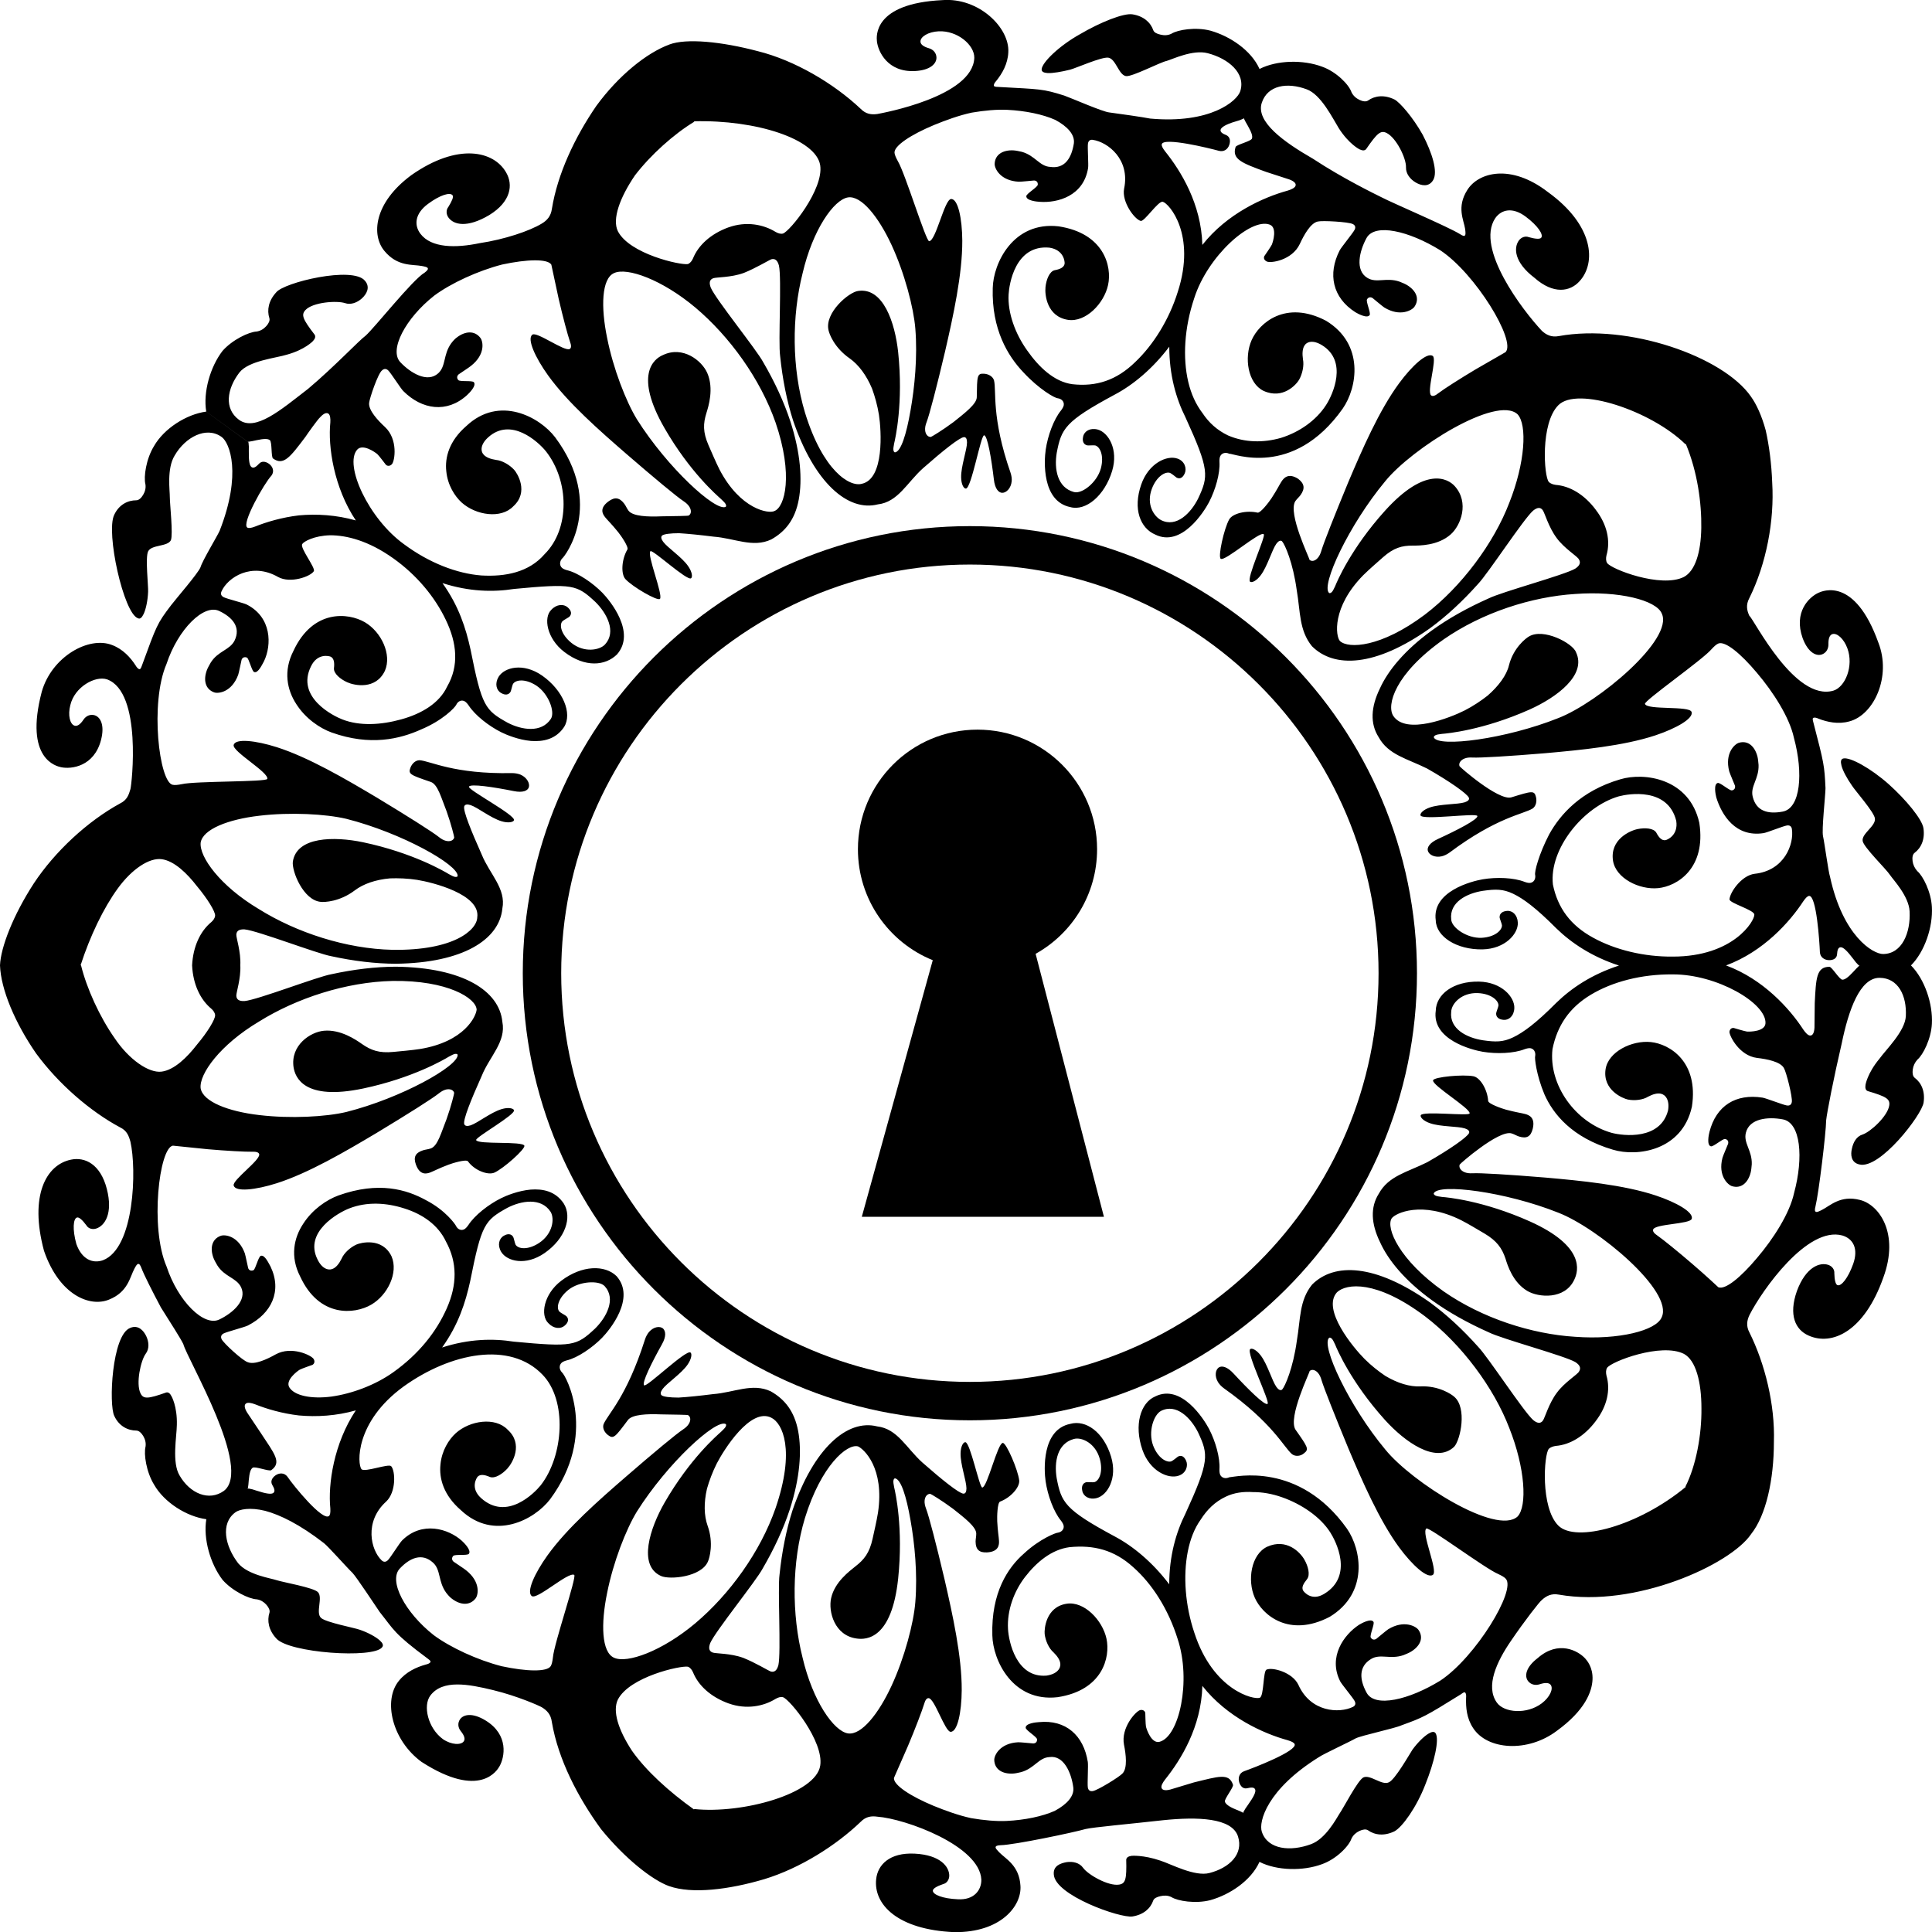 <?xml version="1.0" encoding="iso-8859-1"?>
<!-- Generator: Adobe Illustrator 16.0.0, SVG Export Plug-In . SVG Version: 6.00 Build 0)  -->
<!DOCTYPE svg PUBLIC "-//W3C//DTD SVG 1.1//EN" "http://www.w3.org/Graphics/SVG/1.1/DTD/svg11.dtd">
<svg version="1.1" id="Layer_1" xmlns="http://www.w3.org/2000/svg" xmlns:xlink="http://www.w3.org/1999/xlink" x="0px" y="0px"
	 width="50.286px" height="50.289px" viewBox="0 0 50.286 50.289" style="enable-background:new 0 0 50.286 50.289;"
	 xml:space="preserve">
<g>
	<path d="M50.283,26.649c0.028-0.521-0.187-1.162-0.544-1.521c0.357-0.359,0.573-1,0.544-1.521c-0.02-0.388-0.228-0.806-0.38-0.934
		c-0.066-0.073-0.11-0.164-0.122-0.258c-0.013-0.095,0.001-0.176,0.048-0.214c0.178-0.133,0.277-0.357,0.234-0.646
		c-0.035-0.233-0.452-0.739-0.906-1.146c-0.461-0.409-1.003-0.71-1.18-0.667c-0.063,0.015-0.074,0.079-0.048,0.181
		c0.031,0.131,0.142,0.337,0.274,0.525c0.073,0.12,0.571,0.681,0.597,0.852c0.031,0.199-0.348,0.394-0.319,0.587
		c0.021,0.161,0.617,0.736,0.712,0.887c0.086,0.128,0.49,0.55,0.51,0.946c0.029,0.553-0.195,1.108-0.69,1.111
		c-0.262,0.002-1.044-0.465-1.38-2.006c-0.046-0.141-0.144-0.887-0.183-1.058c-0.039-0.167,0.062-1.056,0.064-1.253
		c-0.028-0.593-0.037-0.639-0.315-1.708c-0.019-0.071-0.03-0.114,0.007-0.125c0.025-0.007,0.066-0.004,0.127,0.025
		c0.226,0.088,0.511,0.151,0.8,0.071c0.641-0.167,1.104-1.168,0.756-2.054c-0.617-1.718-1.453-1.339-1.552-1.297
		c-0.254,0.113-0.658,0.507-0.418,1.183c0.141,0.379,0.356,0.477,0.503,0.424c0.11-0.04,0.169-0.144,0.168-0.258
		c-0.004-0.163,0.035-0.244,0.096-0.268c0.121-0.047,0.307,0.117,0.398,0.368c0.168,0.459-0.053,1.005-0.364,1.101
		c-1.01,0.292-2.071-1.865-2.187-1.947c-0.068-0.143-0.094-0.287-0.003-0.458c0.444-0.894,0.657-2.023,0.597-3.007
		c-0.018-0.497-0.08-0.968-0.169-1.363c-0.104-0.385-0.246-0.688-0.384-0.878l0-0.001l-0.001-0.001
		c-0.726-1.046-3.198-1.903-5.001-1.573c-0.192,0.036-0.324-0.031-0.44-0.137c-0.5-0.534-1.734-2.146-1.215-2.93
		c0.164-0.234,0.456-0.295,0.794-0.042c0.314,0.234,0.468,0.467,0.404,0.548c-0.032,0.041-0.147,0.035-0.322-0.014
		c-0.09-0.036-0.194,0-0.257,0.083c-0.141,0.188-0.13,0.569,0.401,0.973c0.499,0.442,0.93,0.363,1.175,0.091
		c0.436-0.475,0.38-1.453-0.824-2.322c-0.968-0.747-1.81-0.51-2.095-0.056c-0.288,0.45-0.093,0.784-0.058,1.021
		c0.011,0.089,0.013,0.139-0.001,0.16c-0.023,0.034-0.064,0.015-0.138-0.032c-0.305-0.189-1.763-0.811-2.042-0.958
		c-0.184-0.091-1.022-0.501-1.777-0.999C33.4,3.687,32.68,3.165,32.842,2.674c0.152-0.458,0.663-0.537,1.167-0.35
		c0.374,0.135,0.675,0.751,0.839,1.017c0.267,0.415,0.538,0.546,0.538,0.546c0.082,0.039,0.135,0.035,0.171-0.005
		c0.291-0.423,0.38-0.496,0.534-0.421c0.253,0.127,0.514,0.663,0.504,0.896c-0.004,0.164,0.107,0.306,0.25,0.391
		c0.142,0.085,0.343,0.131,0.457-0.06c0.13-0.218-0.029-0.714-0.273-1.182c-0.251-0.45-0.597-0.847-0.734-0.917
		c-0.263-0.127-0.508-0.101-0.69,0.029C35.553,2.652,35.47,2.641,35.385,2.6c-0.086-0.041-0.163-0.105-0.208-0.199
		c-0.067-0.201-0.398-0.536-0.767-0.666c-0.491-0.184-1.172-0.172-1.627,0.06c-0.22-0.491-0.778-0.858-1.282-0.998
		c-0.378-0.098-0.843-0.025-1.012,0.081c-0.091,0.045-0.188,0.047-0.281,0.024c-0.094-0.02-0.167-0.055-0.189-0.112
		c-0.072-0.209-0.255-0.371-0.543-0.417c-0.232-0.037-0.842,0.208-1.37,0.519c-0.529,0.294-0.98,0.728-0.994,0.909
		c-0.005,0.065,0.053,0.094,0.157,0.101c0.135,0.006,0.363-0.034,0.581-0.088c0.137-0.033,0.824-0.339,0.996-0.313
		c0.199,0.031,0.269,0.45,0.461,0.48c0.162,0.022,0.89-0.362,1.061-0.396c0.15-0.043,0.678-0.3,1.063-0.201
		c0.539,0.139,1,0.52,0.85,0.991c-0.079,0.25-0.768,0.854-2.345,0.711c-0.143-0.031-0.888-0.138-1.061-0.159
		c-0.17-0.014-0.987-0.373-1.174-0.439c-0.569-0.179-0.617-0.164-1.716-0.225c-0.074-0.003-0.118-0.005-0.117-0.044
		c0-0.026,0.017-0.064,0.063-0.114c0.153-0.189,0.3-0.442,0.313-0.742c0.039-0.641-0.769-1.432-1.713-1.36
		c-1.814,0.087-1.717,0.956-1.707,1.068c0.028,0.272,0.28,0.816,0.993,0.778c0.403-0.021,0.562-0.197,0.557-0.354
		c-0.004-0.117-0.083-0.205-0.192-0.238c-0.156-0.044-0.221-0.106-0.224-0.171c-0.007-0.13,0.205-0.258,0.471-0.271
		c0.486-0.025,0.935,0.353,0.93,0.689c-0.034,1.015-2.402,1.44-2.521,1.463c-0.156,0.022-0.301,0.004-0.435-0.133
		c-0.705-0.666-1.721-1.263-2.674-1.501c-0.952-0.252-1.869-0.341-2.309-0.174l-0.001,0.001h0c-0.586,0.216-1.318,0.803-1.897,1.595
		c-0.568,0.826-1.012,1.782-1.157,2.678C14.338,5.632,14.235,5.739,14.1,5.82c-0.318,0.193-0.969,0.412-1.616,0.509
		c-0.622,0.13-1.257,0.129-1.541-0.244C10.771,5.857,10.8,5.558,11.14,5.307c0.314-0.233,0.58-0.313,0.641-0.221
		c0.028,0.042-0.016,0.145-0.112,0.301c-0.061,0.076-0.058,0.187,0.001,0.272c0.138,0.195,0.489,0.28,1.064-0.061
		c0.569-0.349,0.624-0.791,0.441-1.106c-0.317-0.563-1.255-0.785-2.468,0.066c-0.983,0.726-1.043,1.566-0.701,1.974
		c0.34,0.412,0.729,0.345,0.972,0.391c0.087,0.016,0.135,0.029,0.151,0.049c0.024,0.031-0.004,0.068-0.074,0.122
		c-0.315,0.182-1.304,1.435-1.54,1.644C9.347,8.859,8.71,9.538,8.022,10.118c-0.716,0.553-1.374,1.125-1.805,0.806
		c-0.387-0.287-0.313-0.8,0.013-1.227C6.474,9.386,7.187,9.32,7.471,9.23C7.941,9.1,8.145,8.878,8.145,8.878
		C8.206,8.812,8.217,8.76,8.19,8.712c-0.314-0.408-0.355-0.517-0.24-0.642C8.143,7.863,8.77,7.82,8.977,7.889
		C9.131,7.942,9.298,7.877,9.42,7.766c0.122-0.111,0.225-0.291,0.079-0.458c-0.314-0.39-2.114,0.043-2.311,0.303
		C6.991,7.825,6.943,8.069,7.012,8.284C7.029,8.343,6.994,8.419,6.93,8.489c-0.064,0.071-0.147,0.124-0.25,0.14
		c-0.202,0.01-0.632,0.213-0.889,0.505c-0.318,0.414-0.508,1.071-0.423,1.579L6.451,11.5c0.076-0.01,0.152-0.024,0.229-0.043
		c0.193-0.041,0.291-0.041,0.343-0.001c0.062,0.048,0.03,0.439,0.083,0.477c0.274,0.199,0.45-0.04,0.843-0.561
		c0.055-0.084,0.318-0.454,0.383-0.511c0.095-0.105,0.172-0.132,0.221-0.09c0.04,0.034,0.051,0.118,0.045,0.223
		c-0.065,0.627,0.091,1.694,0.663,2.552c-0.505-0.144-1.019-0.174-1.481-0.132c-0.445,0.053-0.844,0.172-1.143,0.292
		c-0.099,0.038-0.166,0.047-0.199,0.026c-0.164-0.097,0.446-1.165,0.627-1.352c0.085-0.114,0.032-0.239-0.063-0.308
		c-0.085-0.061-0.185-0.08-0.256-0.006c-0.08,0.086-0.144,0.13-0.198,0.092c-0.053-0.037-0.077-0.159-0.072-0.428
		c0.004-0.074,0.001-0.146-0.008-0.216l-1.101-0.801c-0.517,0.07-1.098,0.441-1.358,0.897c-0.205,0.332-0.274,0.799-0.224,0.994
		c0.016,0.101-0.011,0.195-0.06,0.277c-0.049,0.083-0.112,0.138-0.174,0.14c-0.227,0-0.455,0.114-0.578,0.379
		c-0.223,0.448,0.243,2.57,0.62,2.693c0.062,0.026,0.101-0.023,0.148-0.117c0.057-0.122,0.105-0.346,0.114-0.574
		c0.009-0.141-0.077-0.894,0-1.05c0.088-0.181,0.507-0.118,0.593-0.292c0.06-0.152-0.027-0.936-0.028-1.121
		c0.003-0.157-0.084-0.742,0.125-1.081c0.277-0.482,0.825-0.772,1.224-0.485c0.21,0.15,0.529,0.962-0.053,2.444
		c-0.059,0.134-0.449,0.777-0.498,0.949c-0.064,0.159-0.647,0.83-0.766,0.988c-0.365,0.479-0.376,0.525-0.756,1.563
		c-0.025,0.069-0.041,0.111-0.077,0.098c-0.024-0.009-0.056-0.036-0.09-0.096c-0.133-0.206-0.33-0.424-0.611-0.53
		c-0.606-0.239-1.571,0.302-1.831,1.215c-0.463,1.765,0.393,1.94,0.503,1.965c0.268,0.057,0.861-0.017,1.04-0.711
		c0.101-0.392-0.019-0.598-0.169-0.642c-0.112-0.032-0.22,0.017-0.285,0.111c-0.089,0.135-0.167,0.178-0.23,0.162
		c-0.126-0.033-0.184-0.276-0.116-0.535c0.111-0.477,0.652-0.775,0.958-0.671c0.916,0.335,0.64,2.739,0.607,2.855
		c-0.043,0.152-0.091,0.287-0.266,0.372c-0.853,0.465-1.703,1.256-2.249,2.083C0.345,23.816,0.018,24.658,0,25.126v0.001v0.001
		c0.023,0.622,0.388,1.492,0.938,2.288c0.585,0.797,1.407,1.509,2.191,1.929c0.175,0.084,0.224,0.22,0.266,0.372
		c0.163,0.71,0.112,2.771-0.717,3.085c-0.271,0.093-0.55-0.027-0.691-0.425c-0.105-0.378-0.082-0.661,0.018-0.688
		c0.05-0.014,0.136,0.059,0.243,0.203c0.048,0.083,0.151,0.116,0.251,0.086c0.225-0.069,0.448-0.387,0.281-1.035
		c-0.167-0.648-0.574-0.835-0.931-0.76c-0.649,0.131-1.09,0.937-0.704,2.372c0.399,1.158,1.195,1.472,1.687,1.273
		c0.497-0.195,0.548-0.585,0.663-0.8c0.041-0.079,0.067-0.119,0.092-0.128c0.037-0.014,0.064,0.024,0.095,0.107
		c0.062,0.166,0.281,0.601,0.506,1.023c0.257,0.409,0.514,0.808,0.583,0.953c0.108,0.407,1.811,3.254,1.055,3.822
		c-0.386,0.277-0.881,0.068-1.15-0.398c-0.208-0.337-0.076-1.022-0.073-1.321c0.013-0.484-0.139-0.744-0.139-0.744
		c-0.04-0.081-0.084-0.109-0.137-0.099c-0.481,0.17-0.595,0.176-0.67,0.022c-0.125-0.254,0.005-0.854,0.137-1.032
		c0.097-0.129,0.083-0.307,0.012-0.457c-0.071-0.149-0.214-0.301-0.418-0.213c-0.478,0.183-0.56,2.003-0.413,2.292
		c0.123,0.265,0.351,0.379,0.578,0.38c0.062,0.002,0.125,0.058,0.174,0.139c0.049,0.082,0.076,0.177,0.061,0.278
		c-0.05,0.194,0.019,0.662,0.224,0.993c0.26,0.456,0.84,0.827,1.358,0.897c-0.085,0.508,0.105,1.165,0.423,1.579
		c0.257,0.292,0.687,0.496,0.889,0.506c0.102,0.015,0.185,0.068,0.249,0.139c0.064,0.071,0.099,0.147,0.083,0.206
		c-0.068,0.215-0.021,0.459,0.176,0.672c0.324,0.38,2.538,0.532,2.756,0.23c0.042-0.049,0.015-0.109-0.063-0.179
		c-0.1-0.09-0.301-0.202-0.518-0.276c-0.133-0.05-0.883-0.19-1.01-0.309c-0.146-0.137,0.055-0.528-0.079-0.669
		c-0.11-0.12-0.905-0.256-1.079-0.313c-0.148-0.051-0.745-0.136-0.999-0.441c-0.337-0.44-0.47-1.032-0.071-1.325
		c0.104-0.078,0.382-0.136,0.775-0.038c0.388,0.104,0.896,0.35,1.53,0.841c0.116,0.09,0.614,0.654,0.742,0.773
		c0.116,0.125,0.598,0.86,0.71,1.021c0.37,0.463,0.358,0.55,1.244,1.208c0.059,0.044,0.094,0.071,0.07,0.102
		c-0.016,0.021-0.052,0.042-0.119,0.057c-0.238,0.066-0.509,0.188-0.696,0.421c-0.422,0.513-0.176,1.552,0.588,2.111
		c1.529,0.986,1.974,0.21,2.028,0.118c0.137-0.237,0.25-0.821-0.36-1.195c-0.345-0.211-0.579-0.159-0.667-0.029
		c-0.065,0.097-0.052,0.213,0.018,0.302c0.102,0.124,0.119,0.211,0.083,0.266c-0.069,0.107-0.324,0.097-0.544-0.053
		c-0.394-0.288-0.525-0.873-0.329-1.134c0.318-0.425,0.992-0.299,1.63-0.144c0.642,0.155,1.216,0.413,1.271,0.447
		c0.135,0.082,0.238,0.188,0.262,0.384c0.166,0.978,0.682,1.969,1.282,2.79c0.621,0.764,1.33,1.324,1.772,1.483l0.001,0h0.001
		c0.589,0.208,1.544,0.093,2.474-0.182c0.935-0.285,1.868-0.878,2.509-1.493c0.134-0.138,0.279-0.156,0.435-0.133
		c0.723,0.052,2.664,0.754,2.705,1.638c0.005,0.276-0.194,0.538-0.615,0.511c-0.39-0.016-0.651-0.121-0.647-0.225
		c0.002-0.052,0.098-0.112,0.268-0.17c0.093-0.021,0.156-0.11,0.159-0.214c0.003-0.235-0.229-0.543-0.896-0.578
		c-0.665-0.035-0.968,0.298-1.006,0.661c-0.074,0.658,0.554,1.319,2.032,1.382c1.218,0.013,1.759-0.687,1.723-1.206
		c-0.031-0.533-0.385-0.698-0.554-0.873c-0.061-0.063-0.092-0.1-0.093-0.125c-0.001-0.04,0.043-0.055,0.131-0.059
		c0.358-0.007,1.901-0.331,2.211-0.421c0.2-0.048,1.133-0.13,2.024-0.23c0.891-0.091,1.788-0.065,1.944,0.425
		c0.145,0.459-0.223,0.815-0.744,0.95c-0.384,0.1-0.993-0.231-1.275-0.322c-0.455-0.155-0.755-0.125-0.755-0.125
		c-0.089,0.014-0.13,0.047-0.136,0.101c0.013,0.512-0.018,0.622-0.187,0.648c-0.28,0.044-0.809-0.259-0.936-0.438
		c-0.093-0.131-0.265-0.171-0.429-0.147c-0.163,0.03-0.353,0.097-0.333,0.32c0.028,0.543,1.726,1.142,2.046,1.094
		c0.288-0.045,0.471-0.207,0.543-0.417c0.021-0.057,0.096-0.092,0.188-0.112c0.093-0.022,0.191-0.021,0.283,0.024
		c0.168,0.106,0.633,0.178,1.011,0.081c0.505-0.14,1.062-0.506,1.283-0.998l-0.414-1.273c-0.066-0.034-0.136-0.065-0.209-0.093
		c-0.178-0.072-0.259-0.14-0.278-0.2c-0.02-0.068,0.233-0.378,0.211-0.44c-0.103-0.316-0.382-0.215-1.018-0.061
		c-0.095,0.029-0.532,0.16-0.613,0.185c-0.138,0.035-0.216,0.014-0.23-0.049c-0.012-0.05,0.028-0.127,0.094-0.212
		c0.411-0.513,0.941-1.367,0.97-2.436c0.64,0.813,1.587,1.24,2.222,1.414c0.104,0.031,0.164,0.064,0.179,0.1
		c0.078,0.18-1.07,0.62-1.313,0.706c-0.134,0.048-0.164,0.184-0.127,0.295c0.033,0.099,0.102,0.171,0.202,0.149
		c0.114-0.028,0.19-0.028,0.212,0.034c0.021,0.061-0.03,0.177-0.19,0.401c-0.046,0.061-0.085,0.123-0.119,0.187l0.42,1.294
		c0.455,0.231,1.136,0.243,1.627,0.06c0.369-0.13,0.7-0.465,0.768-0.666c0.045-0.094,0.121-0.158,0.207-0.199
		c0.087-0.041,0.169-0.052,0.22-0.019c0.183,0.13,0.428,0.156,0.691,0.029c0.207-0.111,0.578-0.63,0.805-1.22
		c0.235-0.585,0.367-1.168,0.268-1.33c-0.034-0.056-0.099-0.046-0.188,0.008c-0.116,0.07-0.281,0.23-0.417,0.418
		c-0.081,0.125-0.454,0.783-0.615,0.849c-0.181,0.088-0.485-0.212-0.661-0.128c-0.146,0.072-0.518,0.797-0.625,0.948
		c-0.088,0.141-0.365,0.656-0.74,0.79c-0.521,0.194-1.123,0.147-1.278-0.323c-0.089-0.261,0.136-1.104,1.483-1.942
		c0.121-0.085,0.805-0.4,0.956-0.488c0.152-0.078,1.027-0.261,1.202-0.344c0.56-0.203,0.603-0.223,1.54-0.805
		c0.059-0.043,0.095-0.07,0.117-0.038c0.015,0.021,0.025,0.063,0.018,0.132c-0.008,0.25,0.015,0.531,0.182,0.783
		c0.37,0.575,1.422,0.646,2.179,0.075c0.734-0.533,0.916-1.018,0.93-1.336c0.014-0.321-0.15-0.502-0.189-0.546
		c-0.184-0.204-0.699-0.485-1.236-0.014c-0.321,0.245-0.349,0.477-0.252,0.601c0.072,0.092,0.189,0.118,0.299,0.083
		c0.155-0.052,0.245-0.039,0.286,0.011c0.083,0.101-0.018,0.325-0.23,0.485c-0.39,0.294-0.981,0.246-1.169-0.021
		c-0.301-0.425-0.002-1.064,0.363-1.598c0.365-0.536,0.757-1.039,0.812-1.074c0.117-0.106,0.248-0.173,0.44-0.137
		c1.987,0.349,4.464-0.779,5.002-1.573l0.001-0.001l0-0.001c0.39-0.488,0.594-1.417,0.594-2.401
		c0.031-0.971-0.234-2.037-0.637-2.847c-0.091-0.171-0.065-0.316,0.003-0.458c0.332-0.649,1.508-2.319,2.418-2.066
		c0.279,0.085,0.421,0.342,0.279,0.741c-0.133,0.37-0.311,0.587-0.408,0.551c-0.049-0.018-0.078-0.128-0.082-0.309
		c0.008-0.097-0.057-0.184-0.156-0.218c-0.222-0.076-0.585,0.052-0.818,0.679c-0.222,0.631-0.038,1.007,0.299,1.158
		c0.616,0.28,1.456-0.106,1.951-1.51c0.423-1.15-0.111-1.894-0.606-2.017c-0.517-0.134-0.78,0.154-0.997,0.261
		c-0.078,0.04-0.123,0.057-0.147,0.05c-0.038-0.011-0.039-0.058-0.017-0.143c0.086-0.349,0.275-1.918,0.278-2.24
		c0.021-0.204,0.2-1.123,0.404-1.997c0.179-0.873,0.473-1.715,0.987-1.713c0.482,0.003,0.71,0.461,0.683,0.997
		c-0.02,0.395-0.517,0.871-0.688,1.11c-0.317,0.382-0.362,0.679-0.362,0.679c-0.013,0.09,0.006,0.139,0.056,0.161
		c0.492,0.145,0.587,0.208,0.562,0.376c-0.042,0.28-0.49,0.69-0.698,0.757c-0.154,0.048-0.239,0.201-0.273,0.363
		c-0.04,0.161-0.024,0.366,0.192,0.414c0.53,0.139,1.631-1.29,1.673-1.611c0.043-0.289-0.056-0.513-0.234-0.646
		c-0.047-0.038-0.061-0.12-0.048-0.213c0.012-0.095,0.056-0.186,0.122-0.259C50.055,27.455,50.263,27.037,50.283,26.649z
		 M40.559,10.548c0.489-0.502,2.417,0.14,3.31,1.015l0.01-0.007c0.304,0.726,0.412,1.547,0.402,2.186
		c-0.011,0.642-0.16,1.117-0.451,1.274c-0.593,0.3-1.902-0.203-2.001-0.364c-0.033-0.054-0.032-0.128-0.015-0.2
		c0.107-0.371,0.019-0.797-0.283-1.188l0-0.001l0,0c-0.296-0.394-0.671-0.613-1.035-0.642c-0.069-0.009-0.14-0.032-0.184-0.078
		C40.186,12.403,40.09,11.02,40.559,10.548z M41.019,16.974c-0.085-0.233-0.85-0.637-1.226-0.406
		c-0.079,0.045-0.402,0.292-0.518,0.749c-0.06,0.258-0.274,0.545-0.557,0.79c-0.168,0.132-0.375,0.271-0.595,0.384
		c-0.373,0.188-1.525,0.648-1.859,0.142c-0.178-0.276,0.032-1.087,1.31-1.99c1.005-0.699,2.29-1.112,3.425-1.183
		c1.136-0.084,2.109,0.161,2.253,0.507c0.322,0.672-1.664,2.327-2.694,2.724c-1.37,0.547-3.115,0.767-3.237,0.505
		c-0.007-0.016,0.008-0.042,0.043-0.06c0.035-0.017,0.089-0.025,0.17-0.035c0.125-0.009,1.069-0.094,2.282-0.635
		C40.516,18.151,41.306,17.57,41.019,16.974z M39.283,13.088c-0.398,1.043-1.243,2.185-2.196,2.909
		c-1.148,0.862-1.99,0.891-2.21,0.689c-0.116-0.122-0.216-0.881,0.608-1.717c0.167-0.165,0.355-0.324,0.51-0.463
		c0.282-0.25,0.495-0.306,0.777-0.305c0.175,0,0.653,0.003,0.985-0.29c0.265-0.232,0.493-0.832,0.105-1.26
		c-0.178-0.196-0.761-0.522-1.813,0.642c-0.89,0.987-1.253,1.851-1.299,1.967c-0.035,0.073-0.058,0.122-0.085,0.15
		c-0.028,0.028-0.059,0.035-0.072,0.023c-0.218-0.192,0.513-1.767,1.463-2.909c0.688-0.85,2.894-2.245,3.442-1.742
		C39.755,11.053,39.698,12.047,39.283,13.088z M31.723,3.925c0.138,0.036,0.237-0.043,0.274-0.158
		c0.032-0.099,0.019-0.201-0.073-0.247c-0.109-0.042-0.171-0.085-0.153-0.148c0.018-0.058,0.132-0.136,0.388-0.21
		c0.072-0.019,0.139-0.042,0.202-0.072l0.007-0.021c0.033,0.07,0.07,0.139,0.112,0.208c0.099,0.174,0.127,0.268,0.106,0.329
		c-0.026,0.074-0.407,0.158-0.426,0.22c-0.104,0.322,0.176,0.422,0.79,0.647c0.095,0.031,0.528,0.171,0.609,0.198
		c0.134,0.05,0.185,0.111,0.159,0.17c-0.02,0.048-0.098,0.089-0.201,0.12c-0.635,0.174-1.583,0.601-2.222,1.414
		c-0.029-1.069-0.559-1.923-0.97-2.436c-0.066-0.084-0.096-0.146-0.086-0.184C30.281,3.563,31.475,3.857,31.723,3.925z
		 M22.072,5.138c0.35-0.053,0.798,0.515,1.133,1.237c0.34,0.734,0.575,1.635,0.619,2.177c0.06,0.741-0.018,1.527-0.125,2.132
		c-0.108,0.624-0.249,1.066-0.401,1.09c-0.018,0.003-0.039-0.02-0.044-0.059c-0.006-0.039,0.004-0.093,0.019-0.174
		c0.03-0.124,0.243-1.055,0.104-2.376c-0.082-0.765-0.388-1.691-1.042-1.592c-0.245,0.032-0.877,0.571-0.77,1.023
		c0.02,0.097,0.149,0.453,0.552,0.734c0.232,0.164,0.434,0.436,0.58,0.783c0.073,0.2,0.141,0.439,0.18,0.684
		c0.063,0.41,0.144,1.668-0.445,1.795c-0.315,0.089-1.011-0.331-1.479-1.85c-0.349-1.159-0.345-2.514-0.063-3.629
		C21.154,5.979,21.703,5.195,22.072,5.138z M16.526,4.565c0.409-0.534,1.014-1.076,1.543-1.396l-0.004-0.012
		c1.613-0.043,3.174,0.461,3.283,1.144c0.095,0.629-0.789,1.719-0.969,1.778c-0.061,0.016-0.131-0.007-0.194-0.044
		c-0.312-0.191-0.758-0.284-1.223-0.117l-0.001,0l-0.001,0c-0.463,0.169-0.785,0.467-0.923,0.809
		c-0.029,0.066-0.074,0.124-0.133,0.146c-0.19,0.034-1.517-0.261-1.822-0.855C15.929,5.703,16.133,5.143,16.526,4.565z
		 M15.982,7.108c0.337-0.158,1.25,0.169,2.117,0.897c0.888,0.749,1.691,1.854,2.089,2.997c0.464,1.359,0.243,2.193-0.031,2.299
		c-0.148,0.078-0.889-0.042-1.431-1.083c-0.105-0.209-0.199-0.438-0.284-0.628c-0.151-0.346-0.14-0.568-0.055-0.841
		c0.053-0.169,0.199-0.631,0.023-1.038c-0.139-0.323-0.635-0.719-1.156-0.469c-0.245,0.102-0.751,0.523,0.043,1.903
		c0.664,1.15,1.367,1.75,1.471,1.845c0.061,0.058,0.101,0.096,0.119,0.131c0.019,0.035,0.015,0.065-0.001,0.072
		c-0.26,0.126-1.512-1.017-2.309-2.28c-0.285-0.467-0.617-1.32-0.775-2.119C15.636,7.99,15.658,7.252,15.982,7.108z M2.982,27.019
		c-0.388-0.552-0.725-1.292-0.873-1.893H2.097c0.246-0.762,0.597-1.491,0.968-2.001c0.373-0.513,0.825-0.805,1.144-0.762
		c0.329,0.044,0.665,0.375,0.917,0.702c0.279,0.332,0.478,0.664,0.473,0.765c-0.003,0.063-0.045,0.123-0.1,0.171
		C5.213,24.237,5.025,24.634,5,25.126v0.001v0.001c0.024,0.492,0.213,0.889,0.499,1.126c0.055,0.048,0.097,0.108,0.1,0.171
		c0.005,0.101-0.193,0.434-0.473,0.765c-0.252,0.327-0.588,0.658-0.917,0.702C3.875,27.938,3.354,27.576,2.982,27.019z
		 M8.353,23.474c0.09,0.01,0.487-0.001,0.881-0.299c0.225-0.171,0.544-0.28,0.918-0.313c0.212-0.008,0.461,0.001,0.705,0.039
		c0.402,0.065,1.65,0.376,1.565,0.975c-0.008,0.332-0.612,0.869-2.202,0.846c-1.21-0.025-2.502-0.448-3.482-1.06
		C5.729,23.061,5.182,22.3,5.223,21.93c0.058-0.349,0.72-0.605,1.526-0.698c0.814-0.097,1.732-0.045,2.264,0.08
		c1.438,0.364,2.918,1.197,2.899,1.488c-0.002,0.018-0.03,0.03-0.069,0.023c-0.039-0.006-0.087-0.032-0.161-0.072
		c-0.108-0.066-0.933-0.555-2.233-0.829c-0.752-0.157-1.727-0.149-1.827,0.505C7.591,22.672,7.894,23.438,8.353,23.474z
		 M9.45,28.332c1.3-0.274,2.125-0.763,2.233-0.829c0.073-0.04,0.122-0.065,0.16-0.072c0.039-0.006,0.067,0.006,0.069,0.024
		c0.019,0.291-1.461,1.125-2.899,1.488c-0.532,0.126-1.451,0.177-2.265,0.08c-0.807-0.093-1.469-0.35-1.526-0.699
		c-0.041-0.37,0.506-1.13,1.515-1.732c0.98-0.612,2.272-1.034,3.482-1.06c1.433-0.021,2.178,0.451,2.187,0.748
		c-0.016,0.171-0.309,0.833-1.478,1.024c-0.232,0.035-0.479,0.054-0.687,0.075c-0.376,0.037-0.586-0.043-0.823-0.208
		c-0.146-0.103-0.551-0.383-0.986-0.343c-0.356,0.032-0.876,0.38-0.791,0.951C7.683,28.039,7.909,28.655,9.45,28.332z M8.598,39.261
		c0.006,0.104-0.004,0.17-0.034,0.196c-0.168,0.146-0.939-0.806-1.082-1.021c-0.085-0.114-0.222-0.101-0.316-0.032
		c-0.084,0.062-0.131,0.15-0.082,0.24c0.06,0.101,0.083,0.174,0.03,0.214c-0.051,0.039-0.176,0.025-0.435-0.059
		c-0.071-0.026-0.141-0.045-0.211-0.057l-0.019,0.014c0.013-0.074,0.021-0.151,0.026-0.23c0.018-0.195,0.047-0.286,0.101-0.324
		c0.064-0.044,0.433,0.103,0.485,0.063c0.28-0.204,0.081-0.427-0.276-0.972c-0.056-0.083-0.309-0.46-0.355-0.531
		c-0.074-0.122-0.078-0.202-0.021-0.236c0.044-0.027,0.129-0.013,0.228,0.024c0.298,0.119,0.697,0.239,1.143,0.291
		c0.462,0.042,0.977,0.012,1.481-0.132C8.689,37.566,8.533,38.634,8.598,39.261z M15.802,41.462c0.158-0.799,0.49-1.652,0.775-2.119
		c0.797-1.263,2.049-2.406,2.309-2.28c0.016,0.007,0.02,0.037,0.001,0.072c-0.019,0.035-0.058,0.073-0.119,0.131
		c-0.104,0.095-0.807,0.695-1.471,1.845c-0.379,0.661-0.699,1.632-0.096,1.907c0.222,0.106,1.056,0.031,1.226-0.377
		c0.038-0.083,0.155-0.475-0.01-0.931c-0.094-0.263-0.1-0.598-0.016-0.961c0.058-0.204,0.144-0.437,0.255-0.657
		c0.185-0.358,0.876-1.463,1.417-1.193c0.296,0.141,0.631,0.841,0.114,2.354c-0.398,1.144-1.201,2.248-2.089,2.997
		c-0.866,0.728-1.779,1.055-2.117,0.897C15.657,43.003,15.636,42.265,15.802,41.462z M18.067,47.085l-0.003,0.012
		c-0.654-0.466-1.248-1.007-1.615-1.528c-0.358-0.548-0.511-1.034-0.367-1.333c0.306-0.594,1.633-0.89,1.823-0.855
		c0.059,0.021,0.104,0.08,0.133,0.146c0.138,0.342,0.459,0.64,0.923,0.809l0.001,0l0.001,0c0.464,0.167,0.911,0.075,1.223-0.117
		c0.063-0.038,0.133-0.06,0.194-0.044c0.18,0.059,1.065,1.149,0.969,1.778C21.242,46.688,19.319,47.218,18.067,47.085z
		 M22.071,45.117c-0.368-0.057-0.917-0.84-1.183-1.977c-0.282-1.115-0.286-2.47,0.063-3.629c0.423-1.37,1.099-1.942,1.382-1.864
		c0.155,0.07,0.693,0.564,0.519,1.726c-0.038,0.231-0.096,0.473-0.14,0.677c-0.081,0.37-0.221,0.546-0.452,0.723
		c-0.145,0.119-0.532,0.398-0.627,0.821c-0.079,0.352,0.088,0.975,0.661,1.053c0.261,0.04,0.917,0.008,1.083-1.559
		c0.138-1.321-0.074-2.252-0.104-2.376c-0.015-0.081-0.025-0.135-0.019-0.174c0.005-0.039,0.026-0.062,0.043-0.059
		c0.153,0.024,0.294,0.466,0.402,1.09c0.108,0.605,0.185,1.392,0.125,2.132c-0.043,0.542-0.279,1.443-0.619,2.177
		C22.87,44.602,22.421,45.17,22.071,45.117z M39.499,39.472c-0.549,0.503-2.753-0.893-3.442-1.743
		c-0.951-1.142-1.682-2.716-1.463-2.908c0.013-0.012,0.044-0.005,0.071,0.023c0.027,0.028,0.051,0.077,0.085,0.15
		c0.046,0.115,0.409,0.979,1.299,1.966c0.514,0.567,1.322,1.151,1.801,0.695c0.166-0.183,0.338-1.013,0.001-1.3
		c-0.067-0.062-0.403-0.293-0.881-0.27c-0.275,0.013-0.592-0.082-0.911-0.272c-0.175-0.117-0.37-0.27-0.544-0.444
		c-0.284-0.286-1.124-1.287-0.715-1.735c0.242-0.227,1.019-0.327,2.287,0.625c0.953,0.724,1.798,1.865,2.196,2.908
		C39.698,38.208,39.755,39.202,39.499,39.472z M43.877,38.701c-1.232,1.019-2.863,1.462-3.318,1.006
		c-0.468-0.471-0.373-1.854-0.247-1.995c0.043-0.045,0.114-0.068,0.184-0.078c0.363-0.029,0.738-0.248,1.035-0.642l0-0.001l0,0
		c0.302-0.391,0.39-0.817,0.282-1.188c-0.017-0.072-0.017-0.146,0.016-0.2c0.099-0.161,1.408-0.664,2.001-0.364
		c0.309,0.167,0.455,0.729,0.455,1.416c0.008,0.688-0.14,1.496-0.417,2.039L43.877,38.701z M39.815,31.789
		c-1.213-0.542-2.157-0.626-2.283-0.635c-0.081-0.011-0.135-0.018-0.17-0.036c-0.036-0.018-0.051-0.044-0.043-0.06
		c0.122-0.262,1.867-0.042,3.238,0.505c1.03,0.396,3.015,2.052,2.693,2.724c-0.143,0.346-1.117,0.591-2.252,0.507
		c-1.136-0.07-2.42-0.484-3.425-1.183c-1.153-0.814-1.507-1.649-1.351-1.899c0.097-0.138,0.786-0.465,1.814,0.05
		c0.208,0.107,0.419,0.238,0.6,0.343c0.325,0.191,0.458,0.384,0.549,0.654c0.05,0.165,0.187,0.615,0.567,0.841
		c0.29,0.174,0.979,0.233,1.223-0.291C41.09,33.072,41.253,32.433,39.815,31.789z M46.696,31.052
		c-0.114,0.529-0.54,1.194-0.965,1.691c-0.42,0.501-0.828,0.838-1.007,0.761c0,0-0.311-0.294-0.679-0.609
		c-0.363-0.313-0.764-0.637-0.897-0.729c-0.1-0.066-0.136-0.119-0.119-0.166c0.054-0.146,0.952-0.137,1.002-0.274
		c0.062-0.17-0.397-0.432-0.941-0.612c-0.834-0.276-1.943-0.383-2.875-0.465c-0.934-0.077-1.691-0.123-1.888-0.111
		c-0.084,0.004-0.15-0.004-0.21-0.029c-0.096-0.04-0.151-0.12-0.125-0.196c0.002-0.006,0.063-0.064,0.162-0.146
		c0.098-0.083,0.232-0.19,0.379-0.296c0.292-0.212,0.642-0.421,0.809-0.371c0.075,0.023,0.132,0.061,0.195,0.081
		c0.199,0.062,0.306,0.003,0.356-0.198c0.074-0.296-0.096-0.361-0.197-0.388c-0.101-0.027-0.231-0.042-0.496-0.112
		c-0.113-0.031-0.458-0.151-0.466-0.227c-0.019-0.295-0.204-0.606-0.382-0.643c-0.269-0.054-1.029,0.017-1.052,0.105
		c-0.035,0.129,0.981,0.735,0.951,0.862c-0.011,0.076-1.217-0.069-1.272,0.047c-0.02,0.052,0.069,0.149,0.241,0.208
		c0.27,0.095,0.723,0.076,0.909,0.136c0.086,0.028,0.126,0.069,0.108,0.119c-0.044,0.105-0.499,0.424-1.086,0.759
		c-0.519,0.26-1.011,0.355-1.264,0.821c-0.223,0.351-0.203,0.779,0.035,1.266c0.211,0.465,0.646,0.996,1.346,1.505
		c0.432,0.313,0.937,0.595,1.486,0.839c0.343,0.171,1.97,0.608,2.25,0.773c0.12,0.078,0.149,0.156,0.098,0.24
		c-0.035,0.081-0.375,0.277-0.582,0.56l0,0.001l-0.001,0c-0.21,0.282-0.309,0.652-0.361,0.722c-0.059,0.079-0.139,0.077-0.25-0.013
		c-0.254-0.224-1.177-1.643-1.435-1.909c-0.398-0.446-0.82-0.838-1.251-1.153c-1.428-1.01-2.496-1.042-3.071-0.466
		c-0.336,0.415-0.299,0.892-0.396,1.457c-0.097,0.715-0.307,1.191-0.384,1.276c-0.042,0.032-0.095,0.006-0.148-0.068
		c-0.114-0.159-0.233-0.59-0.407-0.818c-0.109-0.146-0.231-0.202-0.275-0.168c-0.114,0.085,0.521,1.37,0.452,1.424
		c-0.067,0.061-0.522-0.394-0.881-0.783c-0.17-0.187-0.308-0.211-0.382-0.167c-0.095,0.057-0.123,0.226-0.029,0.383
		c0.034,0.056,0.087,0.114,0.156,0.164c1.275,0.904,1.552,1.528,1.773,1.715c0.092,0.068,0.223,0.05,0.307-0.021
		c0.143-0.108,0.104-0.162-0.218-0.619c-0.202-0.319,0.377-1.494,0.368-1.525c0.059-0.054,0.149-0.031,0.217,0.048
		c0.042,0.049,0.072,0.111,0.095,0.195c0.061,0.203,0.345,0.919,0.697,1.771c0.362,0.855,0.804,1.872,1.324,2.58
		c0.34,0.46,0.733,0.818,0.877,0.709c0.139-0.104-0.312-1.1-0.171-1.205c0.077-0.041,1.532,1.044,1.869,1.185
		c0.091,0.042,0.162,0.083,0.196,0.122c0.284,0.29-0.785,2.046-1.702,2.652c-0.81,0.499-1.707,0.715-1.92,0.313
		c-0.181-0.332-0.215-0.675,0.117-0.875c0.24-0.146,0.496,0.019,0.842-0.1c0.077-0.032,0.142-0.057,0.2-0.092
		c0.233-0.144,0.336-0.356,0.193-0.565c-0.063-0.092-0.375-0.27-0.789-0.017c-0.045,0.027-0.298,0.243-0.31,0.25
		c-0.056,0.034-0.11,0.021-0.144-0.035c-0.033-0.056,0.106-0.354,0.071-0.408c-0.062-0.1-0.31,0.036-0.375,0.076
		c-0.395,0.258-0.813,0.836-0.491,1.473c0.042,0.081,0.327,0.42,0.376,0.512c0.036,0.069,0.017,0.122-0.046,0.153
		c-0.355,0.173-1.098,0.14-1.418-0.574c-0.155-0.33-0.682-0.467-0.83-0.396c-0.092,0.038-0.063,0.69-0.176,0.732
		c-0.156,0.059-1.215-0.192-1.702-1.691c-0.239-0.709-0.296-1.48-0.171-2.116c0.063-0.319,0.173-0.604,0.338-0.833
		c0.158-0.249,0.365-0.459,0.648-0.593c0.215-0.104,0.458-0.138,0.713-0.12c0.245-0.002,0.501,0.045,0.754,0.134
		c0.504,0.177,0.993,0.506,1.253,0.911c0.141,0.219,0.621,1.131-0.152,1.601c-0.33,0.206-0.534-0.051-0.553-0.085
		c-0.043-0.081,0.002-0.17,0.105-0.298c0.085-0.113,0.026-0.336-0.071-0.505c-0.11-0.193-0.463-0.563-0.969-0.336
		c-0.419,0.2-0.522,0.872-0.323,1.325c0.195,0.446,0.889,1.053,1.95,0.5c1.019-0.618,0.828-1.752,0.449-2.297
		c-1.253-1.758-2.909-1.344-3.062-1.336c-0.096,0.045-0.194,0.02-0.235-0.062c-0.017-0.035-0.023-0.089-0.021-0.148
		c0.02-0.298-0.104-0.729-0.272-1.052c-0.133-0.251-0.72-1.181-1.401-0.841c-0.382,0.164-0.556,0.744-0.331,1.391
		c0.193,0.553,0.672,0.766,0.945,0.67c0.193-0.064,0.249-0.26,0.193-0.385c-0.016-0.036-0.079-0.179-0.214-0.111
		c-0.021,0.017-0.138,0.11-0.171,0.123c-0.119,0.042-0.35-0.083-0.475-0.411c-0.135-0.361,0.015-0.803,0.207-0.902
		c0.401-0.202,0.776,0.187,0.962,0.558c0.274,0.586,0.297,0.749-0.328,2.116c-0.245,0.489-0.421,1.1-0.422,1.84
		c-0.424-0.563-0.938-0.993-1.424-1.249c-1.3-0.699-1.385-0.886-1.505-1.512c-0.071-0.424,0.016-0.908,0.449-1.022
		c0.201-0.056,0.561,0.108,0.674,0.522c0.092,0.339-0.021,0.57-0.143,0.602c-0.034,0.009-0.184-0.005-0.209,0.001
		c-0.145,0.039-0.112,0.192-0.104,0.23c0.03,0.14,0.181,0.234,0.376,0.183c0.278-0.074,0.542-0.514,0.373-1.076
		c-0.196-0.648-0.661-0.967-1.063-0.855c-0.746,0.151-0.684,1.203-0.641,1.497c0.053,0.36,0.206,0.785,0.398,1.02
		c0.037,0.047,0.064,0.096,0.071,0.134c0.015,0.09-0.05,0.166-0.155,0.182c-0.041-0.001-0.463,0.155-0.88,0.544
		c-0.415,0.363-0.853,1.013-0.821,2.126c0.012,0.648,0.528,1.745,1.697,1.611c1.172-0.178,1.379-1.04,1.274-1.523
		c-0.104-0.483-0.581-0.979-1.035-0.91c-0.551,0.084-0.586,0.67-0.574,0.787c0.021,0.18,0.112,0.378,0.229,0.478
		c0.105,0.103,0.166,0.198,0.178,0.289c0.017,0.129-0.084,0.276-0.356,0.317c-0.793,0.069-0.988-0.895-1.005-1.212
		c-0.028-0.488,0.156-0.983,0.446-1.358c0.293-0.378,0.683-0.711,1.157-0.773c0.625-0.061,1.159,0.07,1.655,0.52
		c0.488,0.43,0.914,1.088,1.158,1.871c0.359,1.088,0.04,2.544-0.472,2.675c-0.209,0.054-0.335-0.317-0.353-0.394
		c-0.012-0.051-0.018-0.358-0.018-0.358c-0.015-0.063-0.073-0.088-0.135-0.073c-0.109,0.028-0.504,0.455-0.419,0.901
		c0.051,0.255,0.093,0.604-0.035,0.744c-0.078,0.091-0.652,0.444-0.779,0.463c-0.07,0.011-0.117-0.021-0.128-0.099
		c-0.014-0.103,0.015-0.568,0-0.659c-0.108-0.689-0.571-1.107-1.272-1.037c-0.076,0.004-0.354,0.031-0.345,0.148
		c0.004,0.065,0.289,0.233,0.295,0.297c0.006,0.065-0.03,0.106-0.095,0.11c-0.013,0.001-0.342-0.034-0.395-0.031
		c-0.479,0.024-0.626,0.344-0.623,0.461c0.007,0.247,0.214,0.368,0.485,0.354c0.067-0.003,0.135-0.02,0.215-0.038
		c0.346-0.096,0.456-0.376,0.734-0.391c0.378-0.056,0.574,0.415,0.623,0.789c0.029,0.226-0.163,0.44-0.485,0.612
		c-0.324,0.144-0.777,0.238-1.249,0.261c-0.268,0.013-0.593-0.016-0.926-0.073c-0.333-0.073-0.673-0.197-0.975-0.32
		c-0.605-0.251-1.05-0.544-1.033-0.726c0,0,0.175-0.401,0.368-0.84c0.186-0.44,0.368-0.92,0.414-1.074
		c0.032-0.115,0.071-0.166,0.121-0.163c0.155,0.008,0.424,0.869,0.57,0.876c0.18,0.009,0.287-0.508,0.291-1.081
		c0.005-0.879-0.237-1.97-0.447-2.886c-0.216-0.917-0.409-1.655-0.481-1.841c-0.03-0.079-0.043-0.145-0.038-0.209
		c0.008-0.104,0.068-0.18,0.148-0.176c0.006,0,0.081,0.042,0.19,0.112c0.109,0.069,0.254,0.167,0.401,0.276
		c0.293,0.232,0.602,0.468,0.605,0.643c0.001,0.079-0.017,0.145-0.017,0.21c0.002,0.208,0.092,0.293,0.299,0.282
		c0.306-0.017,0.316-0.199,0.31-0.303c-0.005-0.104-0.032-0.233-0.046-0.506c-0.006-0.117,0.003-0.483,0.073-0.512
		c0.277-0.104,0.518-0.373,0.499-0.554c-0.031-0.272-0.335-0.978-0.427-0.974c-0.136,0.004-0.402,1.153-0.534,1.161
		c-0.076-0.001-0.312-1.169-0.44-1.18c-0.056-0.004-0.122,0.109-0.125,0.291c-0.006,0.286,0.152,0.714,0.153,0.91
		c0,0.091-0.027,0.141-0.08,0.138c-0.115-0.007-0.56-0.364-1.067-0.81c-0.415-0.373-0.648-0.88-1.176-0.94
		c-0.779-0.198-1.653,0.569-2.204,2.184c-0.163,0.507-0.277,1.08-0.338,1.675c-0.051,0.362,0.043,2.025-0.03,2.356
		c-0.038,0.138-0.102,0.189-0.197,0.165c-0.081-0.031-0.394-0.226-0.72-0.357h0l-0.001,0c-0.33-0.12-0.71-0.107-0.792-0.137
		c-0.092-0.034-0.115-0.112-0.064-0.246c0.135-0.311,1.193-1.615,1.365-1.94c0.299-0.514,0.541-1.034,0.707-1.542
		c0.267-0.823,0.313-1.521,0.217-2.036c-0.098-0.52-0.352-0.83-0.714-1.035c-0.479-0.226-0.959,0.033-1.502,0.073
		c-0.341,0.043-0.657,0.076-0.899,0.09c-0.233,0-0.389-0.023-0.436-0.057c-0.042-0.032-0.033-0.09,0.021-0.165
		c0.116-0.157,0.487-0.398,0.65-0.633c0.104-0.149,0.122-0.284,0.078-0.318c-0.113-0.087-1.135,0.907-1.206,0.854
		c-0.073-0.054,0.205-0.608,0.461-1.065c0.122-0.215,0.095-0.344,0.035-0.409c-0.081-0.077-0.248-0.054-0.368,0.083
		c-0.042,0.049-0.082,0.119-0.108,0.2c-0.481,1.51-0.962,1.93-1.078,2.206c-0.033,0.104,0.03,0.216,0.118,0.281
		c0.143,0.107,0.183,0.054,0.518-0.394c0.11-0.145,0.503-0.161,0.854-0.146c0.359,0.007,0.704,0.009,0.712,0.021
		c0.068,0.042,0.073,0.136,0.019,0.225c-0.034,0.055-0.083,0.102-0.155,0.149c-0.169,0.111-0.764,0.604-1.482,1.227
		c-0.705,0.611-1.527,1.331-2.042,2.047c-0.334,0.465-0.555,0.951-0.41,1.059c0.134,0.11,0.953-0.64,1.105-0.55
		c0.073,0.044-0.524,1.785-0.554,2.147c-0.012,0.1-0.029,0.181-0.056,0.226c-0.092,0.157-0.632,0.143-1.279,0.004
		c-0.629-0.161-1.336-0.488-1.768-0.809c-0.746-0.587-1.188-1.419-0.879-1.737c0.26-0.274,0.574-0.411,0.861-0.15
		c0.208,0.188,0.127,0.485,0.342,0.783c0.051,0.066,0.098,0.118,0.152,0.158c0.218,0.165,0.462,0.185,0.614-0.01
		c0.073-0.095,0.133-0.43-0.246-0.731c-0.039-0.035-0.317-0.216-0.327-0.225c-0.049-0.044-0.052-0.101-0.009-0.15
		c0.043-0.048,0.365-0.003,0.406-0.053c0.076-0.09-0.125-0.289-0.181-0.34c-0.349-0.316-1.04-0.524-1.556-0.009
		c-0.065,0.064-0.295,0.436-0.367,0.511c-0.055,0.056-0.113,0.056-0.164,0.008c-0.286-0.271-0.459-1.011,0.116-1.531
		c0.266-0.25,0.241-0.8,0.131-0.921c-0.067-0.074-0.691,0.167-0.772,0.078c-0.11-0.125-0.177-1.226,1.095-2.152
		c1.222-0.877,2.769-1.189,3.614-0.31c0.649,0.664,0.555,2.112-0.045,2.881c-0.167,0.205-0.884,0.938-1.554,0.331
		c-0.287-0.261-0.114-0.526-0.087-0.555c0.063-0.065,0.17-0.057,0.318,0.007c0.131,0.049,0.324-0.075,0.456-0.219
		c0.14-0.154,0.418-0.641,0.006-1.012c-0.321-0.336-0.978-0.241-1.349,0.091c-0.183,0.167-0.366,0.455-0.399,0.815
		c-0.039,0.364,0.081,0.799,0.53,1.188c0.867,0.817,1.921,0.248,2.325-0.284c1.239-1.676,0.417-3.216,0.306-3.302
		c-0.073-0.078-0.076-0.182-0.011-0.246c0.027-0.027,0.077-0.049,0.133-0.064c0.283-0.065,0.67-0.331,0.922-0.588
		c0.195-0.2,0.887-1.034,0.377-1.607c-0.301-0.294-0.896-0.29-1.439,0.122c-0.458,0.348-0.549,0.901-0.336,1.102
		c0.139,0.15,0.323,0.159,0.429,0.063c0.029-0.026,0.146-0.131,0.043-0.242c-0.018-0.02-0.155-0.091-0.18-0.118
		c-0.091-0.089-0.046-0.346,0.231-0.569c0.286-0.227,0.795-0.254,0.943-0.097c0.305,0.332,0.047,0.813-0.249,1.105
		c-0.487,0.454-0.587,0.484-2.119,0.34c-0.539-0.085-1.162-0.073-1.862,0.152c0.424-0.593,0.609-1.17,0.732-1.733
		c0.293-1.476,0.377-1.574,0.963-1.9c0.366-0.19,0.881-0.276,1.128,0.101c0.11,0.177,0.059,0.576-0.301,0.813
		c-0.294,0.192-0.544,0.153-0.609,0.045c-0.018-0.03-0.048-0.179-0.062-0.202c-0.079-0.128-0.214-0.05-0.248-0.03
		c-0.124,0.072-0.169,0.247-0.064,0.42c0.152,0.244,0.636,0.37,1.129,0.028c0.544-0.379,0.72-0.934,0.498-1.288
		c-0.215-0.323-0.545-0.388-0.864-0.363c-0.324,0.029-0.641,0.16-0.769,0.225c-0.326,0.162-0.684,0.441-0.851,0.699
		c-0.034,0.049-0.072,0.091-0.106,0.109c-0.081,0.042-0.172,0.003-0.217-0.092c-0.017-0.037-0.268-0.403-0.785-0.669
		c-0.495-0.271-1.22-0.496-2.275-0.119C8.5,31.229,8.131,31.48,7.894,31.849c-0.246,0.369-0.348,0.858-0.081,1.376
		c0.498,1.078,1.419,0.985,1.851,0.732c0.427-0.249,0.71-0.835,0.527-1.257c-0.242-0.503-0.807-0.355-0.914-0.307
		c-0.165,0.075-0.326,0.224-0.386,0.368c-0.066,0.133-0.139,0.221-0.222,0.26c-0.118,0.057-0.287,0.005-0.406-0.243
		c-0.357-0.714,0.542-1.215,0.826-1.325c0.46-0.18,0.967-0.15,1.434,0c0.477,0.149,0.882,0.431,1.085,0.863
		c0.299,0.547,0.291,1.127,0.021,1.736c-0.266,0.603-0.72,1.186-1.396,1.667c-0.467,0.332-1.071,0.556-1.607,0.631
		c-0.522,0.068-0.961-0.022-1.095-0.239c-0.112-0.184,0.202-0.42,0.269-0.46c0.045-0.027,0.334-0.127,0.334-0.127
		c0.056-0.034,0.063-0.098,0.029-0.153c-0.059-0.096-0.575-0.346-0.986-0.12c-0.227,0.127-0.547,0.278-0.728,0.204
		c-0.13-0.035-0.62-0.484-0.68-0.597c-0.031-0.063-0.014-0.119,0.056-0.153c0.093-0.045,0.543-0.162,0.625-0.204
		c0.615-0.313,0.897-0.896,0.592-1.534c-0.04-0.065-0.15-0.322-0.257-0.279c-0.061,0.024-0.136,0.349-0.188,0.373
		c-0.059,0.025-0.116,0.007-0.138-0.055c-0.005-0.012-0.07-0.338-0.088-0.387c-0.166-0.451-0.513-0.493-0.624-0.454
		c-0.233,0.083-0.286,0.319-0.192,0.574c0.023,0.063,0.06,0.123,0.1,0.194c0.19,0.304,0.494,0.319,0.619,0.569
		c0.165,0.346-0.224,0.678-0.564,0.841c-0.4,0.197-1.075-0.471-1.375-1.378c-0.438-1.014-0.191-3.089,0.164-3.146
		c0,0,0.435,0.044,0.91,0.093c0.475,0.042,0.986,0.069,1.146,0.065c0.119-0.005,0.179,0.017,0.191,0.064
		c0.039,0.15-0.701,0.673-0.664,0.814c0.042,0.176,0.572,0.117,1.121-0.058c0.829-0.264,1.798-0.832,2.607-1.314
		c0.809-0.488,1.456-0.898,1.611-1.024c0.066-0.053,0.126-0.085,0.189-0.101c0.101-0.023,0.191,0.009,0.211,0.086
		c0.002,0.007-0.017,0.09-0.051,0.215c-0.034,0.125-0.084,0.292-0.146,0.466c-0.14,0.351-0.229,0.703-0.413,0.767
		c-0.074,0.025-0.143,0.028-0.204,0.049c-0.198,0.066-0.252,0.178-0.181,0.372c0.104,0.287,0.28,0.239,0.377,0.202
		c0.098-0.038,0.212-0.103,0.468-0.2c0.109-0.042,0.459-0.147,0.508-0.089c0.168,0.235,0.519,0.371,0.691,0.294
		c0.245-0.113,0.799-0.609,0.779-0.699c-0.043-0.127-1.21-0.024-1.256-0.147c-0.026-0.072,1.032-0.662,0.985-0.78
		c-0.023-0.051-0.153-0.078-0.325-0.025c-0.28,0.084-0.619,0.359-0.804,0.421c-0.087,0.028-0.146,0.019-0.165-0.03
		c-0.039-0.107,0.179-0.643,0.455-1.259c0.201-0.5,0.64-0.886,0.536-1.406c-0.078-0.805-1.023-1.412-2.769-1.434
		c-0.534,0.001-1.103,0.07-1.682,0.196c-0.361,0.063-1.92,0.667-2.258,0.698c-0.143,0.007-0.21-0.039-0.215-0.137
		c-0.004-0.086,0.121-0.444,0.104-0.794l0-0.001l0-0.001c0.017-0.351-0.108-0.708-0.104-0.795c0.005-0.098,0.072-0.144,0.215-0.137
		c0.338,0.032,1.897,0.635,2.258,0.698c0.58,0.126,1.148,0.195,1.682,0.196c1.746-0.022,2.69-0.629,2.769-1.435
		c0.104-0.519-0.334-0.905-0.536-1.405c-0.275-0.616-0.494-1.152-0.455-1.259c0.019-0.049,0.078-0.058,0.165-0.03
		c0.186,0.062,0.523,0.336,0.804,0.42c0.172,0.053,0.302,0.026,0.325-0.024c0.052-0.132-1.202-0.792-1.172-0.875
		c0.031-0.084,0.648,0.01,1.165,0.114c0.245,0.05,0.363-0.013,0.392-0.095c0.035-0.104-0.049-0.26-0.211-0.331
		c-0.059-0.025-0.141-0.042-0.224-0.042c-1.525,0.03-2.125-0.316-2.408-0.335c-0.111,0-0.2,0.094-0.238,0.196
		c-0.062,0.167,0,0.188,0.53,0.369c0.184,0.063,0.273,0.416,0.413,0.767c0.062,0.174,0.112,0.341,0.146,0.466
		c0.035,0.125,0.053,0.208,0.051,0.215c-0.02,0.077-0.11,0.11-0.211,0.086c-0.063-0.015-0.123-0.047-0.189-0.101
		c-0.155-0.125-0.803-0.536-1.611-1.024c-0.81-0.482-1.779-1.05-2.608-1.314c-0.548-0.174-1.078-0.233-1.121-0.057
		c-0.043,0.167,0.918,0.712,0.875,0.883c-0.021,0.083-1.869,0.053-2.226,0.137c-0.1,0.02-0.182,0.028-0.233,0.017
		c-0.355-0.056-0.602-2.131-0.164-3.146c0.3-0.906,0.975-1.575,1.375-1.377c0.341,0.163,0.565,0.418,0.397,0.768
		c-0.126,0.251-0.43,0.268-0.622,0.575c-0.04,0.072-0.076,0.132-0.1,0.196c-0.095,0.257-0.042,0.494,0.19,0.578
		c0.11,0.039,0.459-0.004,0.626-0.458c0.018-0.049,0.083-0.378,0.088-0.391c0.022-0.062,0.08-0.081,0.139-0.056
		c0.053,0.023,0.126,0.351,0.187,0.375c0.107,0.043,0.218-0.215,0.258-0.282c0.203-0.425,0.201-1.141-0.447-1.473
		c-0.082-0.042-0.508-0.146-0.602-0.192c-0.07-0.035-0.087-0.09-0.057-0.153c0.161-0.362,0.783-0.769,1.473-0.373
		c0.319,0.176,0.844-0.012,0.929-0.151c0.052-0.085-0.365-0.602-0.302-0.706c0.042-0.068,0.308-0.217,0.722-0.229
		c0.431-0.002,1.003,0.141,1.645,0.598c0.617,0.438,1.087,1.009,1.371,1.605c0.29,0.604,0.347,1.195,0.034,1.735
		c-0.203,0.432-0.661,0.706-1.193,0.853c-0.526,0.146-1.081,0.18-1.537,0.001c-0.222-0.085-1.216-0.572-0.813-1.382
		c0.168-0.35,0.476-0.267,0.511-0.25c0.082,0.04,0.105,0.143,0.086,0.302c-0.009,0.139,0.167,0.283,0.345,0.364
		c0.19,0.085,0.742,0.202,0.981-0.298c0.186-0.426-0.095-1.015-0.522-1.265c-0.432-0.252-1.354-0.342-1.858,0.746
		c-0.269,0.524-0.168,1.016,0.076,1.388c0.237,0.371,0.606,0.623,0.917,0.736c1.011,0.361,1.782,0.167,2.325-0.077
		c0.571-0.238,0.886-0.573,0.919-0.644c0.045-0.096,0.136-0.135,0.217-0.092c0.034,0.018,0.072,0.059,0.106,0.109
		c0.167,0.257,0.525,0.537,0.851,0.699c0.128,0.064,0.444,0.196,0.769,0.225c0.318,0.024,0.648-0.041,0.864-0.363
		c0.222-0.353-0.029-0.959-0.573-1.339c-0.493-0.342-0.978-0.214-1.131,0.032c-0.105,0.174-0.061,0.35,0.063,0.421
		c0.034,0.02,0.169,0.098,0.248-0.031c0.014-0.022,0.044-0.172,0.063-0.203c0.065-0.108,0.316-0.148,0.61,0.044
		c0.315,0.209,0.491,0.68,0.377,0.863c-0.247,0.377-0.763,0.291-1.128,0.101c-0.585-0.326-0.67-0.424-0.963-1.9
		c-0.123-0.563-0.308-1.14-0.732-1.733c0.701,0.225,1.324,0.237,1.863,0.152c1.531-0.144,1.632-0.113,2.119,0.34
		c0.296,0.292,0.553,0.773,0.249,1.105c-0.143,0.153-0.546,0.221-0.872-0.039c-0.277-0.224-0.324-0.48-0.233-0.568
		c0.024-0.026,0.161-0.097,0.179-0.116c0.102-0.111-0.015-0.215-0.043-0.241c-0.106-0.096-0.29-0.088-0.428,0.061
		c-0.211,0.2-0.119,0.751,0.339,1.099c0.542,0.413,1.065,0.36,1.367,0.066c0.509-0.573-0.183-1.407-0.377-1.607
		c-0.252-0.257-0.64-0.523-0.922-0.588c-0.056-0.015-0.105-0.037-0.133-0.064c-0.065-0.063-0.062-0.168,0.011-0.245
		c0.062-0.04,1.113-1.406-0.185-3.149c-0.404-0.531-1.455-1.104-2.313-0.294c-0.445,0.385-0.562,0.817-0.521,1.179
		c0.035,0.358,0.218,0.646,0.401,0.813c0.371,0.332,1.025,0.43,1.342,0.098c0.415-0.374,0.102-0.865,0.023-0.951
		c-0.123-0.134-0.315-0.242-0.472-0.257c-0.149-0.023-0.255-0.067-0.318-0.133c-0.09-0.094-0.091-0.269,0.113-0.454
		c0.591-0.535,1.294,0.104,1.502,0.36c0.61,0.773,0.631,2.021-0.032,2.679c-0.409,0.474-1.023,0.592-1.648,0.555
		c-0.632-0.049-1.354-0.324-2.012-0.813c-0.923-0.664-1.567-2.068-1.218-2.462c0.145-0.16,0.466,0.066,0.525,0.118
		c0.039,0.034,0.223,0.278,0.223,0.278c0.049,0.042,0.113,0.03,0.156-0.018c0.076-0.083,0.163-0.644-0.179-0.965
		c-0.191-0.177-0.432-0.435-0.415-0.627c0.01-0.118,0.232-0.774,0.338-0.85c0.052-0.048,0.11-0.048,0.165,0.008
		c0.072,0.075,0.32,0.465,0.385,0.53c0.488,0.488,1.136,0.583,1.659,0.109c0.056-0.051,0.255-0.248,0.179-0.338
		c-0.042-0.05-0.361-0.007-0.404-0.055c-0.043-0.049-0.04-0.105,0.008-0.149c0.01-0.009,0.286-0.188,0.324-0.223
		c0.376-0.298,0.315-0.632,0.242-0.727c-0.151-0.196-0.394-0.177-0.61-0.013c-0.055,0.04-0.101,0.091-0.151,0.157
		c-0.211,0.296-0.131,0.592-0.337,0.779c-0.284,0.257-0.722-0.012-0.982-0.286c-0.309-0.317,0.133-1.15,0.88-1.737
		c0.432-0.321,1.139-0.648,1.768-0.809c0.646-0.139,1.187-0.153,1.279,0.004c0,0,0.091,0.425,0.191,0.89
		c0.106,0.461,0.238,0.953,0.291,1.104c0.042,0.111,0.039,0.174-0.003,0.2c-0.134,0.078-0.862-0.465-0.974-0.371
		c-0.145,0.108,0.076,0.594,0.41,1.059c0.515,0.715,1.337,1.435,2.042,2.047c0.719,0.622,1.314,1.116,1.483,1.226
		c0.072,0.048,0.121,0.094,0.155,0.15c0.054,0.089,0.049,0.183-0.019,0.224c-0.008,0.012-0.353,0.015-0.712,0.021
		c-0.351,0.016-0.743,0-0.854-0.145c-0.047-0.063-0.07-0.126-0.109-0.179c-0.125-0.167-0.25-0.187-0.416-0.063
		c-0.246,0.182-0.147,0.334-0.081,0.415c0.066,0.081,0.164,0.171,0.335,0.383c0.074,0.091,0.281,0.391,0.24,0.453
		c-0.152,0.258-0.172,0.636-0.051,0.77c0.186,0.202,0.833,0.578,0.899,0.515c0.087-0.106-0.348-1.157-0.247-1.242
		c0.062-0.045,0.956,0.783,1.057,0.705c0.044-0.034,0.027-0.168-0.078-0.318c-0.163-0.235-0.534-0.476-0.65-0.634
		c-0.054-0.074-0.063-0.132-0.021-0.164c0.047-0.033,0.202-0.057,0.436-0.057c0.243,0.015,0.558,0.047,0.9,0.09
		c0.543,0.04,1.023,0.299,1.501,0.072c0.363-0.204,0.617-0.514,0.714-1.034c0.096-0.516,0.05-1.212-0.217-2.036
		c-0.166-0.507-0.407-1.028-0.707-1.542c-0.172-0.325-1.23-1.629-1.365-1.94c-0.051-0.134-0.028-0.212,0.064-0.246
		c0.082-0.03,0.462-0.017,0.792-0.137l0,0h0.001c0.326-0.131,0.638-0.325,0.72-0.357c0.095-0.024,0.16,0.026,0.197,0.165
		c0.074,0.331-0.021,1.994,0.031,2.356c0.061,0.594,0.174,1.168,0.337,1.675c0.55,1.615,1.425,2.382,2.205,2.184
		c0.527-0.06,0.761-0.568,1.176-0.94c0.506-0.446,0.952-0.803,1.066-0.81c0.053-0.003,0.08,0.046,0.08,0.138
		c-0.001,0.196-0.159,0.624-0.153,0.91c0.003,0.182,0.068,0.295,0.125,0.291c0.143-0.009,0.385-1.386,0.473-1.387
		c0.09,0.005,0.192,0.624,0.254,1.149c0.028,0.249,0.126,0.345,0.214,0.348c0.111,0.004,0.234-0.122,0.25-0.303
		c0.006-0.064-0.004-0.143-0.031-0.222c-0.505-1.454-0.36-2.128-0.43-2.405c-0.035-0.106-0.151-0.164-0.261-0.17
		c-0.179-0.01-0.179,0.056-0.187,0.615c-0.004,0.174-0.313,0.41-0.605,0.643c-0.147,0.109-0.292,0.207-0.401,0.276
		c-0.109,0.07-0.184,0.112-0.19,0.112c-0.08,0.003-0.14-0.072-0.148-0.176c-0.005-0.064,0.007-0.13,0.038-0.209
		c0.072-0.186,0.265-0.924,0.481-1.841c0.211-0.916,0.452-2.007,0.448-2.886c-0.004-0.573-0.111-1.089-0.292-1.081
		c-0.172,0.008-0.394,1.089-0.57,1.098c-0.085,0.004-0.625-1.768-0.815-2.083c-0.049-0.089-0.082-0.165-0.087-0.217
		c-0.017-0.181,0.428-0.474,1.033-0.726c0.302-0.123,0.642-0.248,0.975-0.32c0.333-0.057,0.658-0.086,0.927-0.073
		c0.472,0.023,0.925,0.117,1.248,0.261c0.322,0.172,0.514,0.386,0.485,0.612C27.891,4.11,27.718,4.4,27.334,4.344
		c-0.28-0.016-0.391-0.296-0.74-0.393c-0.081-0.017-0.148-0.033-0.216-0.037c-0.273-0.014-0.482,0.107-0.489,0.354
		c-0.003,0.117,0.145,0.437,0.628,0.462c0.052,0.003,0.385-0.032,0.398-0.032c0.066,0.004,0.102,0.045,0.096,0.11
		c-0.006,0.065-0.294,0.232-0.298,0.296c-0.008,0.118,0.271,0.145,0.349,0.149c0.469,0.035,1.144-0.153,1.259-0.881
		c0.014-0.09-0.018-0.53-0.004-0.633c0.011-0.077,0.059-0.11,0.127-0.099c0.392,0.059,0.975,0.507,0.814,1.272
		c-0.065,0.346,0.273,0.798,0.432,0.838c0.097,0.025,0.457-0.528,0.575-0.498c0.161,0.041,0.876,0.846,0.39,2.345
		c-0.223,0.715-0.631,1.376-1.109,1.828C29.061,9.898,28.533,10.07,27.911,10c-0.473-0.063-0.872-0.444-1.179-0.883
		c-0.305-0.427-0.508-0.972-0.48-1.453c0.013-0.251,0.165-1.302,1.063-1.218c0.384,0.059,0.4,0.377,0.395,0.416
		c-0.013,0.09-0.103,0.143-0.26,0.171c-0.134,0.032-0.217,0.243-0.238,0.438c-0.022,0.207,0.039,0.77,0.586,0.854
		c0.459,0.07,0.939-0.424,1.043-0.908c0.105-0.483-0.104-1.346-1.289-1.526c-1.182-0.135-1.701,0.962-1.713,1.609
		c-0.031,1.068,0.392,1.766,0.796,2.189c0.407,0.441,0.818,0.674,0.897,0.677c0.105,0.016,0.17,0.091,0.155,0.182
		c-0.006,0.038-0.034,0.086-0.07,0.134c-0.192,0.235-0.346,0.659-0.399,1.02c-0.043,0.294-0.104,1.346,0.641,1.497
		c0.401,0.111,0.892-0.295,1.088-0.942c0.168-0.561-0.098-1.002-0.377-1.077c-0.197-0.051-0.348,0.042-0.378,0.182
		c-0.008,0.038-0.041,0.191,0.105,0.23c0.025,0.007,0.176-0.007,0.21,0.002c0.122,0.032,0.237,0.263,0.145,0.602
		c-0.101,0.364-0.491,0.668-0.698,0.611c-0.433-0.114-0.52-0.599-0.449-1.022c0.121-0.626,0.206-0.813,1.506-1.512
		c0.486-0.255,0.999-0.686,1.423-1.249c0.001,0.74,0.177,1.351,0.422,1.84c0.625,1.367,0.602,1.529,0.327,2.116
		c-0.187,0.372-0.561,0.76-0.962,0.558c-0.185-0.097-0.394-0.407-0.24-0.817c0.125-0.328,0.354-0.454,0.473-0.412
		c0.033,0.012,0.148,0.104,0.17,0.122c0.134,0.067,0.197-0.076,0.213-0.111c0.056-0.125,0.001-0.32-0.191-0.384
		c-0.271-0.095-0.748,0.119-0.941,0.672c-0.226,0.647-0.021,1.141,0.362,1.305c0.682,0.34,1.269-0.59,1.401-0.841
		c0.168-0.323,0.292-0.753,0.272-1.052c-0.002-0.059,0.003-0.113,0.021-0.148c0.041-0.082,0.139-0.107,0.234-0.062
		c0.091-0.02,1.655,0.659,2.953-1.174c0.379-0.545,0.573-1.677-0.435-2.288c-1.05-0.548-1.741,0.06-1.936,0.506
		c-0.2,0.453-0.1,1.124,0.314,1.321c0.51,0.229,0.855-0.175,0.921-0.289c0.089-0.158,0.134-0.375,0.102-0.532
		c-0.022-0.151-0.013-0.267,0.031-0.347c0.062-0.115,0.226-0.167,0.461-0.024c0.682,0.415,0.286,1.287,0.109,1.559
		c-0.264,0.411-0.708,0.71-1.17,0.854c-0.459,0.132-0.944,0.127-1.383-0.063c-0.283-0.135-0.499-0.333-0.664-0.582
		c-0.173-0.227-0.296-0.498-0.37-0.812c-0.146-0.625-0.105-1.401,0.156-2.179c0.348-1.092,1.469-2.098,1.963-1.914
		c0.203,0.075,0.087,0.448,0.057,0.521c-0.021,0.048-0.197,0.301-0.197,0.301c-0.025,0.062,0.009,0.111,0.067,0.139
		c0.102,0.049,0.657-0.031,0.857-0.456c0.109-0.236,0.28-0.544,0.467-0.585c0.117-0.03,0.797,0.008,0.912,0.065
		c0.063,0.031,0.083,0.084,0.046,0.153c-0.049,0.092-0.347,0.454-0.388,0.535c-0.312,0.611-0.187,1.227,0.409,1.607
		c0.065,0.039,0.311,0.173,0.373,0.074c0.035-0.055-0.102-0.352-0.069-0.408c0.033-0.056,0.087-0.069,0.143-0.036
		c0.011,0.007,0.263,0.221,0.307,0.248c0.41,0.25,0.72,0.073,0.784-0.019c0.143-0.209,0.042-0.421-0.19-0.564
		c-0.058-0.035-0.123-0.06-0.199-0.091c-0.342-0.118-0.598,0.048-0.836-0.097c-0.328-0.198-0.205-0.701-0.024-1.033
		c0.214-0.402,1.11-0.187,1.92,0.313c0.917,0.605,1.985,2.363,1.701,2.652c0,0-0.374,0.215-0.783,0.451
		c-0.404,0.241-0.827,0.512-0.957,0.612c-0.094,0.076-0.156,0.094-0.196,0.064c-0.125-0.093,0.158-0.939,0.042-1.026
		c-0.145-0.108-0.538,0.249-0.877,0.71c-0.521,0.708-0.962,1.724-1.325,2.58c-0.352,0.852-0.636,1.567-0.696,1.771
		c-0.024,0.084-0.053,0.146-0.096,0.195c-0.068,0.079-0.158,0.102-0.216,0.047c0.009-0.031-0.57-1.206-0.368-1.525
		c0.045-0.064,0.098-0.105,0.136-0.159c0.121-0.169,0.103-0.297-0.063-0.423c-0.257-0.164-0.376-0.016-0.432,0.07
		c-0.057,0.087-0.111,0.207-0.261,0.436c-0.064,0.098-0.287,0.39-0.362,0.375c-0.291-0.067-0.648,0.019-0.739,0.176
		c-0.135,0.239-0.299,0.978-0.22,1.025c0.112,0.075,1.02-0.729,1.119-0.638c0.061,0.046-0.458,1.158-0.355,1.235
		c0.045,0.034,0.167-0.022,0.276-0.168c0.173-0.227,0.292-0.659,0.406-0.818c0.054-0.074,0.106-0.1,0.148-0.068
		c0.078,0.085,0.287,0.561,0.384,1.276c0.097,0.564,0.059,1.042,0.396,1.457c0.575,0.575,1.643,0.544,3.071-0.467
		c0.431-0.315,0.853-0.707,1.251-1.153c0.257-0.266,1.18-1.685,1.434-1.909c0.112-0.09,0.192-0.092,0.25-0.013
		c0.052,0.069,0.151,0.44,0.361,0.722l0,0l0,0.001c0.208,0.283,0.547,0.479,0.582,0.56c0.051,0.084,0.022,0.162-0.098,0.24
		c-0.28,0.165-1.907,0.603-2.25,0.773c-0.549,0.244-1.054,0.525-1.486,0.839c-0.701,0.51-1.136,1.04-1.346,1.505
		c-0.238,0.487-0.258,0.916-0.035,1.266c0.252,0.465,0.745,0.561,1.264,0.82c0.588,0.335,1.042,0.654,1.086,0.759
		c0.019,0.049-0.021,0.09-0.108,0.119c-0.187,0.059-0.639,0.041-0.909,0.135c-0.172,0.059-0.261,0.157-0.241,0.208
		c0.061,0.129,1.462-0.073,1.479,0.014c0.021,0.087-0.538,0.375-1.02,0.595c-0.229,0.104-0.292,0.225-0.269,0.309
		c0.028,0.107,0.183,0.185,0.361,0.145c0.063-0.015,0.135-0.048,0.203-0.097c1.238-0.926,1.921-0.997,2.165-1.148
		c0.091-0.065,0.112-0.195,0.085-0.301c-0.043-0.173-0.105-0.154-0.64,0.011c-0.167,0.051-0.518-0.159-0.809-0.37
		c-0.147-0.106-0.281-0.214-0.379-0.296s-0.16-0.14-0.162-0.146c-0.026-0.075,0.028-0.155,0.125-0.196
		c0.06-0.025,0.126-0.033,0.21-0.028c0.197,0.011,0.954-0.034,1.888-0.112c0.932-0.083,2.041-0.189,2.875-0.465
		c0.543-0.181,1.003-0.442,0.941-0.612c-0.06-0.163-1.152-0.041-1.212-0.206c-0.031-0.08,1.497-1.147,1.731-1.423
		c0.066-0.073,0.127-0.127,0.175-0.148c0.179-0.078,0.587,0.259,1.007,0.76c0.424,0.498,0.851,1.163,0.964,1.692
		c0.25,0.92,0.174,1.84-0.296,1.922c-0.379,0.07-0.683-0.01-0.776-0.387c-0.069-0.272,0.165-0.464,0.152-0.828
		c-0.008-0.083-0.013-0.152-0.029-0.219c-0.069-0.265-0.246-0.428-0.483-0.358c-0.112,0.033-0.373,0.273-0.252,0.743
		c0.013,0.051,0.146,0.358,0.149,0.371c0.016,0.063-0.013,0.111-0.076,0.125c-0.063,0.014-0.308-0.209-0.371-0.193
		c-0.114,0.028-0.057,0.304-0.038,0.378c0.139,0.452,0.497,1.042,1.232,0.927c0.09-0.014,0.5-0.18,0.602-0.198
		c0.077-0.013,0.122,0.022,0.133,0.09c0.061,0.391-0.192,1.085-0.969,1.167c-0.355,0.045-0.651,0.502-0.654,0.667
		c0.005,0.1,0.64,0.273,0.646,0.394c0.009,0.166-0.545,1.094-2.122,1.094c-0.749,0.008-1.502-0.176-2.074-0.492
		c-0.586-0.319-0.922-0.771-1.047-1.384c-0.102-0.925,0.79-2.028,1.718-2.296c0.251-0.066,1.272-0.24,1.492,0.637
		c0.059,0.384-0.24,0.497-0.278,0.504c-0.09,0.016-0.167-0.054-0.241-0.195c-0.07-0.119-0.296-0.132-0.487-0.093
		c-0.204,0.042-0.722,0.273-0.64,0.821c0.07,0.459,0.684,0.765,1.176,0.716c0.493-0.049,1.252-0.513,1.071-1.697
		c-0.256-1.162-1.432-1.325-2.059-1.135c-1.025,0.3-1.564,0.917-1.849,1.432c-0.268,0.516-0.391,0.985-0.364,1.06
		c0.016,0.105-0.037,0.19-0.127,0.203c-0.038,0.006-0.092-0.005-0.148-0.026c-0.281-0.111-0.731-0.128-1.09-0.067
		c-0.286,0.049-1.331,0.314-1.223,1.071c0.011,0.42,0.542,0.766,1.219,0.753c0.585-0.013,0.929-0.405,0.917-0.695
		c-0.009-0.205-0.142-0.321-0.285-0.306c-0.039,0.004-0.194,0.02-0.189,0.171c0.001,0.027,0.059,0.167,0.061,0.203
		c0.005,0.127-0.181,0.308-0.532,0.326c-0.378,0.016-0.783-0.265-0.789-0.481c-0.051-0.447,0.409-0.679,0.827-0.742
		c0.329-0.047,0.522-0.049,0.783,0.075c0.265,0.126,0.599,0.372,1.121,0.897c0.396,0.386,0.93,0.743,1.636,0.973
		c-0.707,0.23-1.24,0.587-1.636,0.974c-0.522,0.525-0.856,0.77-1.122,0.896c-0.26,0.125-0.454,0.122-0.782,0.075
		c-0.418-0.063-0.878-0.295-0.827-0.742c0.006-0.21,0.268-0.505,0.697-0.486c0.351,0.017,0.538,0.197,0.533,0.324
		c-0.002,0.036-0.06,0.174-0.06,0.201c-0.006,0.151,0.15,0.167,0.188,0.171c0.143,0.015,0.277-0.101,0.285-0.304
		c0.012-0.289-0.332-0.678-0.917-0.691c-0.677-0.014-1.117,0.334-1.128,0.756c-0.108,0.756,0.938,1.021,1.223,1.07
		c0.359,0.06,0.809,0.044,1.09-0.067c0.056-0.02,0.11-0.031,0.148-0.026c0.091,0.013,0.144,0.099,0.127,0.203
		c-0.02,0.037,0.027,0.493,0.242,1.002c0.225,0.506,0.714,1.123,1.782,1.437c0.627,0.19,1.801,0.03,2.055-1.12
		c0.18-1.172-0.58-1.633-1.072-1.682c-0.493-0.049-1.106,0.253-1.175,0.707c-0.083,0.552,0.464,0.765,0.579,0.789
		c0.178,0.036,0.394,0.009,0.524-0.072c0.129-0.069,0.239-0.097,0.329-0.081c0.127,0.023,0.24,0.165,0.194,0.437
		c-0.199,0.772-1.154,0.666-1.468,0.583c-0.947-0.268-1.643-1.248-1.54-2.179c0.124-0.614,0.44-1.082,1.002-1.418
		c0.555-0.333,1.309-0.535,2.13-0.527c1.146-0.005,2.44,0.748,2.412,1.273c-0.012,0.215-0.403,0.221-0.481,0.215
		c-0.052-0.005-0.347-0.094-0.347-0.094c-0.065-0.005-0.106,0.042-0.11,0.106c0.007,0.114,0.261,0.617,0.718,0.674
		c0.259,0.03,0.604,0.097,0.698,0.261c0.064,0.102,0.228,0.758,0.208,0.885c-0.011,0.07-0.056,0.104-0.133,0.091
		c-0.102-0.018-0.537-0.188-0.627-0.203c-0.697-0.11-1.209,0.207-1.384,0.892c-0.019,0.073-0.076,0.347,0.038,0.375
		c0.063,0.016,0.308-0.205,0.371-0.191c0.063,0.014,0.093,0.061,0.076,0.125c-0.003,0.013-0.135,0.317-0.147,0.367
		c-0.12,0.465,0.14,0.704,0.252,0.737c0.238,0.069,0.414-0.091,0.482-0.354c0.017-0.065,0.021-0.135,0.029-0.217
		c0.012-0.361-0.222-0.551-0.153-0.822c0.093-0.372,0.576-0.418,0.955-0.348C46.871,29.212,46.946,30.132,46.696,31.052z
		 M48.235,25.297c-0.136,0.146-0.217,0.203-0.282,0.202c-0.078-0.002-0.272-0.336-0.337-0.335c-0.338,0-0.35,0.296-0.382,0.947
		c-0.001,0.099-0.006,0.554-0.007,0.638c-0.008,0.142-0.051,0.209-0.116,0.204c-0.052-0.004-0.113-0.065-0.174-0.154
		c-0.356-0.548-1.046-1.314-2.012-1.671c0.966-0.357,1.655-1.124,2.012-1.671c0.061-0.088,0.11-0.135,0.149-0.138
		c0.195-0.018,0.272,1.206,0.282,1.461c0.006,0.142,0.127,0.212,0.244,0.211c0.104,0,0.193-0.044,0.202-0.146
		c0.007-0.117,0.03-0.189,0.096-0.19c0.064-0.001,0.16,0.083,0.326,0.303c0.044,0.062,0.091,0.119,0.143,0.169h0.022
		C48.344,25.18,48.289,25.236,48.235,25.297z"/>
	<path d="M28.555,22.104c0-1.719-1.394-3.113-3.113-3.113c-1.719,0-3.112,1.394-3.112,3.113c0,1.308,0.807,2.427,1.948,2.888
		c-1.847,6.679,0,0-1.847,6.679c0.233,0,6.302,0,6.302,0s0,0-1.778-6.845C27.91,24.294,28.555,23.274,28.555,22.104z"/>
	<path d="M25.244,13.694c-6.417,0-11.637,5.22-11.637,11.637c0,6.417,5.22,11.637,11.637,11.637c6.417,0,11.637-5.22,11.637-11.637
		C36.881,18.914,31.661,13.694,25.244,13.694z M25.244,35.968c-5.865,0-10.637-4.771-10.637-10.637s4.771-10.637,10.637-10.637
		s10.637,4.772,10.637,10.637S31.109,35.968,25.244,35.968z"/>
</g>
<g>
</g>
<g>
</g>
<g>
</g>
<g>
</g>
<g>
</g>
<g>
</g>
<g>
</g>
<g>
</g>
<g>
</g>
<g>
</g>
<g>
</g>
<g>
</g>
<g>
</g>
<g>
</g>
<g>
</g>
</svg>
